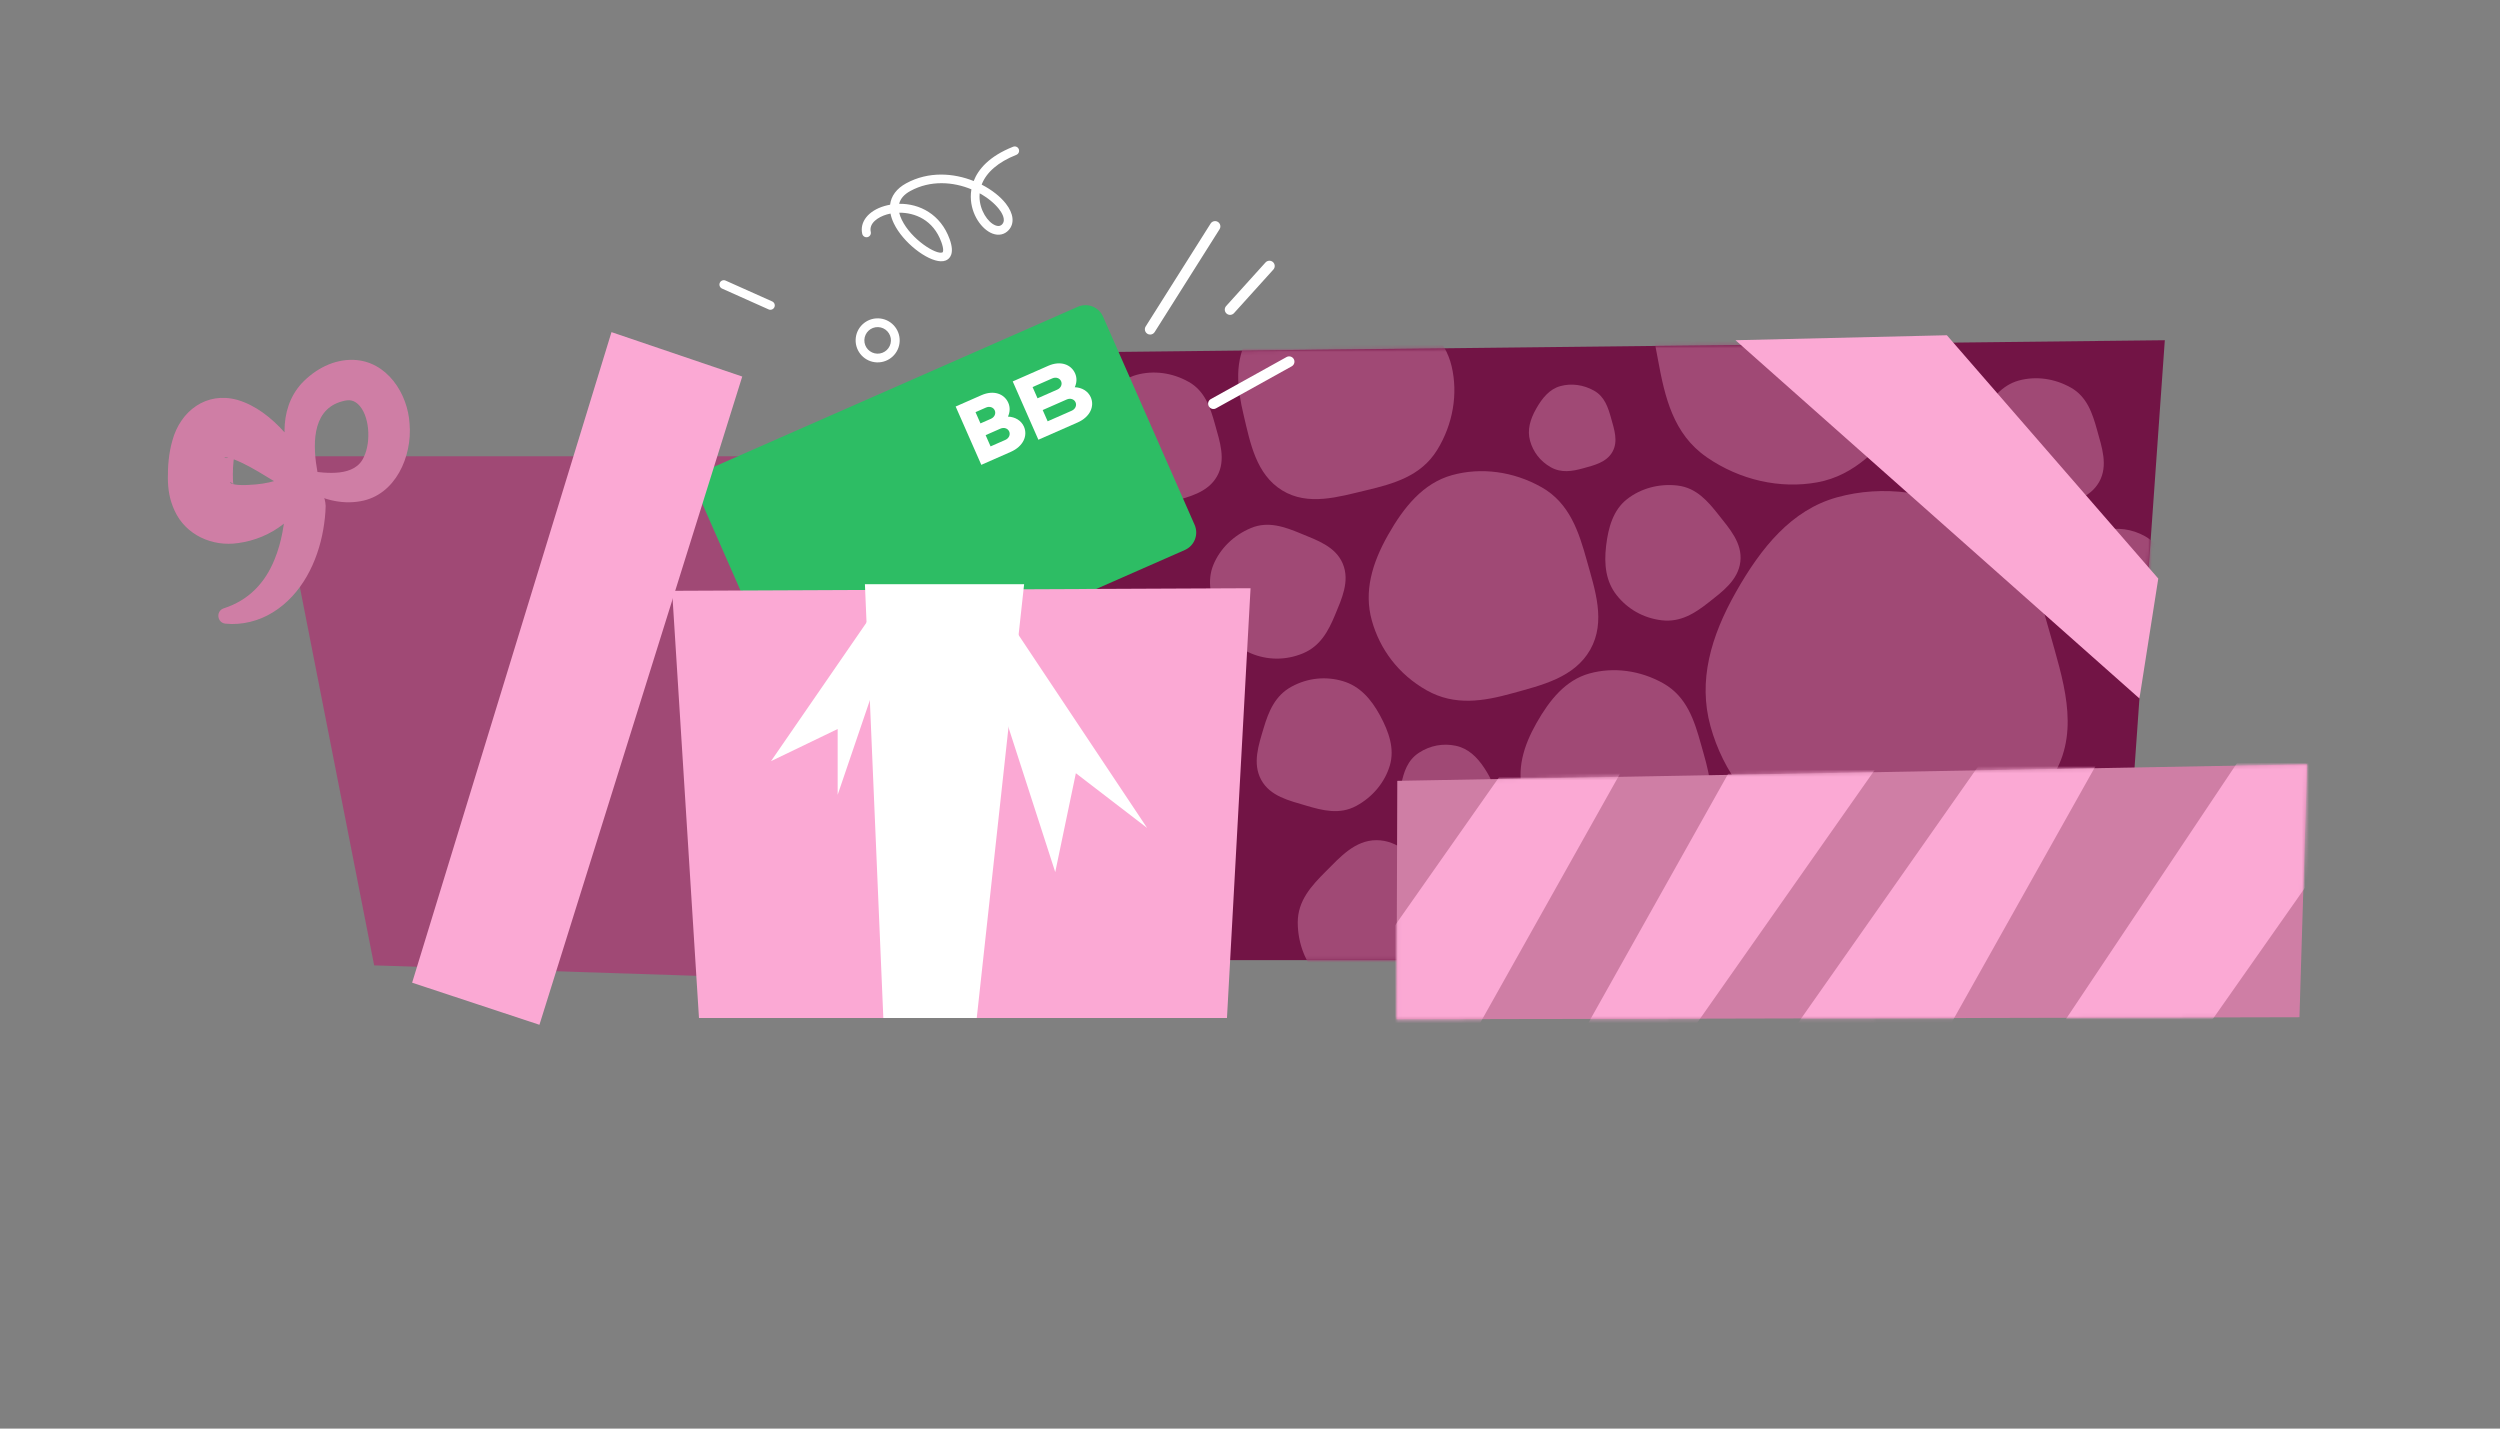 <svg width="700" height="400" viewBox="0 0 700 400" fill="none" xmlns="http://www.w3.org/2000/svg">
<rect x="0" y="0" width="700" height="400" fill="#808080" stroke="none"/>
<path d="M306.486 268.844L292.824 98.753L606.148 95.262L593.857 268.844H306.486Z" fill="#721445"/>
<mask id="mask0_1145_5868" style="mask-type:luminance" maskUnits="userSpaceOnUse" x="292" y="95" width="315" height="174">
<path d="M306.488 268.844L292.826 98.753L606.15 95.262L593.859 268.844H306.488Z" fill="white"/>
</mask>
<g mask="url(#mask0_1145_5868)">
<path d="M332.831 106.915C337.416 109.507 338.915 114.188 340.222 118.89C341.523 123.592 343.36 128.782 340.768 133.366C338.176 137.95 332.81 139.161 328.108 140.467C323.406 141.769 318.703 142.578 314.119 139.985C309.535 137.393 306.504 133.307 305.197 128.605C303.89 123.903 305.229 119.313 307.821 114.734C310.413 110.15 313.551 106.262 318.254 104.96C322.956 103.659 328.242 104.329 332.821 106.921L332.831 106.915Z" fill="#A04975"/>
<path d="M379.75 225.658C375.118 228.164 370.357 226.954 365.676 225.561C361.001 224.169 355.624 222.969 353.123 218.337C350.622 213.704 352.437 208.52 353.83 203.839C355.222 199.164 357.038 194.751 361.665 192.245C366.292 189.738 371.369 189.337 376.044 190.729C380.72 192.121 383.901 195.694 386.407 200.321C388.914 204.953 390.542 209.677 389.149 214.352C387.757 219.027 384.383 223.151 379.75 225.658Z" fill="#A04975"/>
<path d="M431.619 136.408C439.497 140.864 442.084 148.919 444.328 157.005C446.572 165.092 449.726 174.02 445.27 181.898C440.814 189.776 431.587 191.864 423.5 194.108C415.413 196.352 407.326 197.734 399.449 193.278C391.571 188.822 386.349 181.796 384.105 173.709C381.861 165.622 384.164 157.734 388.62 149.85C393.075 141.972 398.479 135.283 406.561 133.039C414.647 130.795 423.736 131.952 431.614 136.413L431.619 136.408Z" fill="#A04975"/>
<path d="M412.382 233.809C409.19 235.903 405.677 235.313 402.217 234.596C398.758 233.878 394.8 233.337 392.711 230.145C390.617 226.954 391.619 223.098 392.337 219.633C393.054 216.173 394.098 212.874 397.29 210.78C400.482 208.686 404.119 208.086 407.584 208.809C411.049 209.532 413.56 211.915 415.649 215.102C417.738 218.288 419.205 221.603 418.487 225.068C417.77 228.528 415.579 231.715 412.393 233.803L412.382 233.809Z" fill="#A04975"/>
<path d="M469.739 135.958C474.966 136.574 478.169 140.307 481.189 144.136C484.21 147.965 487.916 152.041 487.3 157.268C486.684 162.495 482.207 165.692 478.378 168.712C474.549 171.733 470.521 174.298 465.294 173.682C460.067 173.066 455.686 170.474 452.661 166.645C449.635 162.816 449.094 158.066 449.71 152.839C450.326 147.612 451.713 142.808 455.542 139.787C459.371 136.767 464.507 135.337 469.734 135.953L469.739 135.958Z" fill="#A04975"/>
<path d="M579.816 108.511C584.4 111.103 585.9 115.784 587.206 120.486C588.508 125.188 590.345 130.378 587.753 134.962C585.16 139.546 579.794 140.757 575.092 142.063C570.39 143.365 565.688 144.174 561.104 141.581C556.519 138.989 553.488 134.903 552.181 130.201C550.874 125.499 552.213 120.909 554.805 116.33C557.398 111.751 560.536 107.858 565.238 106.556C569.94 105.255 575.226 105.925 579.805 108.517L579.816 108.511Z" fill="#A04975"/>
<path d="M553.873 144.57C566.297 151.602 570.378 164.3 573.913 177.051C577.447 189.802 582.428 203.882 575.396 216.307C568.365 228.732 553.819 232.025 541.068 235.56C528.316 239.094 515.559 241.28 503.135 234.248C490.71 227.216 482.478 216.135 478.944 203.384C475.409 190.633 479.035 178.186 486.067 165.762C493.098 153.337 501.614 142.786 514.365 139.252C527.116 135.717 541.448 137.538 553.878 144.57H553.873Z" fill="#A04975"/>
<path d="M465.766 191.361C472.283 195.051 474.42 201.708 476.278 208.397C478.131 215.086 480.745 222.471 477.055 228.983C473.365 235.501 465.739 237.225 459.05 239.078C452.361 240.931 445.672 242.078 439.154 238.393C432.636 234.703 428.32 228.892 426.467 222.209C424.614 215.525 426.515 208.991 430.205 202.474C433.895 195.956 438.361 190.424 445.045 188.571C451.734 186.718 459.253 187.671 465.771 191.361H465.766Z" fill="#A04975"/>
<path d="M363.369 258.257C363.369 252.178 367.22 248.006 371.199 244.027C375.183 240.043 379.355 235.249 385.428 235.249C391.507 235.249 395.775 239.946 399.754 243.931C403.739 247.915 407.22 252.178 407.22 258.257C407.22 264.335 404.842 269.707 400.858 273.686C396.873 277.665 391.502 278.934 385.428 278.934C379.35 278.934 373.657 277.992 369.678 274.007C365.693 270.023 363.369 264.335 363.369 258.257Z" fill="#A04975"/>
<path d="M402.371 126.04C397.883 133.313 390.198 135.465 382.492 137.292C374.785 139.118 366.254 141.774 358.981 137.292C351.708 132.804 350.069 124.031 348.243 116.325C346.417 108.618 345.399 100.939 349.887 93.666C354.375 86.393 361.187 81.723 368.894 79.897C376.6 78.07 383.964 80.523 391.237 85.011C398.51 89.499 404.626 94.828 406.452 102.534C408.278 110.241 406.864 118.772 402.376 126.045L402.371 126.04Z" fill="#A04975"/>
<path d="M350.262 147.847C355.125 145.834 359.741 147.531 364.251 149.395C368.76 151.264 373.981 153.01 375.995 157.873C378.009 162.736 375.663 167.711 373.799 172.22C371.93 176.73 369.67 180.934 364.808 182.947C359.945 184.961 354.857 184.838 350.348 182.974C345.838 181.111 343.048 177.228 341.034 172.365C339.021 167.502 337.885 162.634 339.754 158.125C341.624 153.615 345.405 149.866 350.267 147.853L350.262 147.847Z" fill="#A04975"/>
<path d="M440.241 244.161C444.826 246.753 446.325 251.434 447.632 256.136C448.933 260.838 450.77 266.027 448.178 270.612C445.586 275.196 440.22 276.406 435.518 277.713C430.816 279.015 426.114 279.823 421.529 277.231C416.945 274.639 413.914 270.553 412.607 265.851C411.3 261.149 412.639 256.559 415.231 251.98C417.823 247.401 420.962 243.508 425.664 242.206C430.366 240.905 435.652 241.574 440.231 244.166L440.241 244.161Z" fill="#A04975"/>
<path d="M502.13 239.325C509.291 243.379 511.642 250.695 513.682 258.048C515.723 265.395 518.588 273.514 514.539 280.675C510.485 287.835 502.103 289.736 494.75 291.771C487.403 293.812 480.049 295.07 472.884 291.016C465.718 286.962 460.979 280.578 458.938 273.225C456.898 265.877 458.992 258.701 463.046 251.541C467.1 244.38 472.006 238.297 479.359 236.261C486.712 234.226 494.97 235.276 502.13 239.325Z" fill="#A04975"/>
<path d="M446.334 109.384C449.307 111.066 450.276 114.097 451.122 117.144C451.968 120.192 453.157 123.555 451.476 126.527C449.794 129.499 446.318 130.281 443.271 131.128C440.224 131.974 437.176 132.493 434.204 130.817C431.232 129.135 429.266 126.49 428.42 123.442C427.574 120.395 428.442 117.423 430.123 114.451C431.805 111.478 433.84 108.961 436.887 108.115C439.935 107.269 443.362 107.708 446.329 109.384H446.334Z" fill="#A04975"/>
<path d="M477.858 127.995C468.48 121.52 466.145 111.135 464.238 100.746C462.337 90.356 459.381 78.81 465.856 69.432C472.331 60.055 484.129 58.475 494.518 56.574C504.908 54.672 515.207 53.842 524.584 60.317C533.962 66.792 539.719 76.191 541.62 86.581C543.521 96.97 539.751 106.605 533.276 115.988C526.801 125.365 519.277 133.147 508.887 135.048C498.498 136.949 487.23 134.48 477.852 128.005L477.858 127.995Z" fill="#A04975"/>
<path d="M592.66 231.575C599.14 235.239 601.266 241.863 603.109 248.51C604.951 255.156 607.548 262.498 603.88 268.978C600.217 275.458 592.628 277.172 585.982 279.014C579.335 280.857 572.684 281.998 566.204 278.329C559.724 274.66 555.434 268.887 553.592 262.241C551.749 255.595 553.64 249.104 557.308 242.624C560.971 236.144 565.411 230.644 572.063 228.801C578.709 226.959 586.185 227.907 592.66 231.575Z" fill="#A04975"/>
<path d="M600.677 150.182C604.389 152.282 605.61 156.079 606.665 159.887C607.72 163.694 609.208 167.904 607.109 171.621C605.01 175.332 600.661 176.317 596.848 177.372C593.035 178.427 589.227 179.081 585.51 176.981C581.794 174.882 579.335 171.567 578.28 167.759C577.225 163.946 578.307 160.229 580.412 156.513C582.511 152.801 585.06 149.647 588.868 148.592C592.681 147.537 596.96 148.078 600.677 150.182Z" fill="#A04975"/>
<path d="M538.864 245.264C541.44 246.721 542.286 249.356 543.02 252.001C543.754 254.647 544.787 257.566 543.325 260.147C541.868 262.723 538.848 263.409 536.202 264.142C533.557 264.876 530.911 265.331 528.33 263.869C525.748 262.407 524.045 260.11 523.312 257.464C522.578 254.818 523.333 252.237 524.79 249.656C526.246 247.074 528.014 244.889 530.659 244.156C533.305 243.422 536.277 243.802 538.859 245.259L538.864 245.264Z" fill="#A04975"/>
</g>
<path d="M76.764 127.748L104.762 270.306L195.715 273.252L225.636 127.748H76.764Z" fill="#A04975"/>
<path d="M301.787 85.897L198.27 131.425C195.562 132.616 194.332 135.776 195.523 138.483L221.165 196.787C222.356 199.494 225.516 200.724 228.224 199.533L331.741 154.006C334.449 152.815 335.678 149.655 334.488 146.947L308.846 88.644C307.655 85.936 304.495 84.707 301.787 85.897Z" fill="#2DBD64"/>
<path d="M300.937 108.425C301.509 107.19 301.582 105.811 301.035 104.567C299.925 102.043 296.956 100.908 293.509 102.424L283.564 106.798L290.746 123.127L301.711 118.304C305.259 116.744 306.523 113.747 305.413 111.223C304.655 109.507 302.914 108.486 300.937 108.425ZM289.123 108.375L294.642 105.948C295.674 105.494 296.727 105.872 297.11 106.742C297.492 107.612 297.059 108.643 296.027 109.097L290.508 111.525L289.123 108.375ZM300.073 115.002L293.34 117.964L291.955 114.814L298.688 111.853C299.72 111.399 300.774 111.777 301.156 112.647C301.539 113.517 301.105 114.548 300.073 115.002Z" fill="white"/>
<path d="M282.23 116.653C282.803 115.418 282.876 114.04 282.328 112.795C281.218 110.271 278.249 109.137 274.801 110.653L267.584 113.827L274.766 130.156L283.003 126.533C286.551 124.973 287.815 121.976 286.705 119.452C285.948 117.735 284.208 116.714 282.23 116.653ZM273.144 115.404L276.062 114.121C277.094 113.667 278.148 114.045 278.53 114.914C278.913 115.784 278.479 116.816 277.447 117.27L274.529 118.553L273.144 115.404ZM281.493 123.175L277.361 124.992L275.976 121.843L280.107 120.026C281.139 119.572 282.193 119.95 282.575 120.82C282.958 121.69 282.525 122.721 281.493 123.175Z" fill="white"/>
<path d="M322.185 93.671C321.869 93.703 321.542 93.633 321.253 93.446C320.562 93.007 320.353 92.091 320.793 91.4L338.969 62.598C339.408 61.907 340.324 61.699 341.015 62.138C341.706 62.577 341.915 63.493 341.476 64.184L323.299 92.986C323.042 93.387 322.624 93.628 322.185 93.671Z" fill="white"/>
<path d="M344.56 88.16C344.158 88.198 343.746 88.075 343.425 87.785C342.814 87.234 342.771 86.296 343.318 85.691L354.339 73.492C354.891 72.886 355.828 72.838 356.433 73.384C357.044 73.936 357.087 74.873 356.54 75.478L345.519 87.678C345.262 87.962 344.914 88.128 344.56 88.16Z" fill="white"/>
<path d="M339.896 114.515C339.329 114.568 338.75 114.29 338.456 113.76C338.059 113.042 338.316 112.142 339.034 111.74L360.242 99.969C360.959 99.573 361.859 99.83 362.261 100.547C362.657 101.265 362.4 102.165 361.682 102.567L340.475 114.338C340.293 114.44 340.094 114.499 339.896 114.52V114.515Z" fill="white"/>
<path d="M215.675 86.741C215.52 86.741 215.365 86.703 215.215 86.634L202.163 80.796C201.548 80.518 201.269 79.795 201.548 79.179C201.821 78.563 202.549 78.284 203.165 78.563L216.216 84.4C216.832 84.679 217.111 85.402 216.832 86.018C216.623 86.484 216.157 86.757 215.675 86.741Z" fill="white"/>
<path d="M178.828 124.728C178.523 124.562 178.292 124.267 178.212 123.903C178.073 123.244 178.496 122.591 179.155 122.451L195.757 118.949C196.415 118.81 197.069 119.233 197.208 119.892C197.347 120.55 196.924 121.204 196.265 121.343L179.663 124.845C179.369 124.91 179.074 124.856 178.828 124.722V124.728Z" fill="white"/>
<path d="M263.418 73.159C259.493 73.031 252.836 67.884 250.286 62.577C249.826 61.624 249.51 60.692 249.339 59.797C248.98 59.867 248.632 59.953 248.305 60.049C245.884 60.761 243.255 62.47 243.817 64.933C243.967 65.592 243.555 66.251 242.896 66.401C242.237 66.551 241.584 66.138 241.428 65.48C240.663 62.138 243.148 59.01 247.609 57.698C248.139 57.543 248.68 57.414 249.226 57.318C249.515 54.87 251.036 52.798 253.725 51.33C260.001 47.908 266.996 48.438 272.635 50.688C273.877 47.48 276.871 43.779 283.678 41.085C284.305 40.839 285.017 41.144 285.263 41.771C285.51 42.397 285.204 43.11 284.578 43.356C279.495 45.37 276.159 48.262 274.868 51.694C277.733 53.162 280.106 55.058 281.632 57.002C283.823 59.797 284.123 62.577 282.43 64.43C281.263 65.71 279.597 66.058 277.862 65.389C274.911 64.253 271.842 60.081 271.821 55.074C271.821 54.469 271.864 53.767 271.992 53.007C266.937 50.918 260.585 50.372 254.903 53.473C253.162 54.42 252.113 55.626 251.765 57.066C257.463 56.975 263.381 59.99 265.898 66.952C267.408 71.13 265.876 72.49 264.832 72.929C264.42 73.1 263.948 73.175 263.424 73.154L263.418 73.159ZM251.781 59.551C251.92 60.172 252.156 60.831 252.488 61.517C255.149 67.049 262.149 71.403 263.873 70.68C264.125 70.573 264.275 69.694 263.584 67.793C261.313 61.511 256.113 59.519 251.781 59.556V59.551ZM274.306 54.126C274.274 54.437 274.263 54.752 274.263 55.069C274.279 58.855 276.593 62.288 278.74 63.112C279.913 63.562 280.443 62.979 280.62 62.786C281.804 61.49 280.374 59.369 279.704 58.517C278.456 56.927 276.577 55.379 274.306 54.126Z" fill="white"/>
<path d="M245.545 101.468C242.145 101.361 239.472 98.507 239.579 95.106C239.686 91.705 242.541 89.033 245.942 89.14C249.342 89.247 252.015 92.102 251.908 95.502C251.801 98.903 248.946 101.576 245.545 101.468ZM245.861 91.588C243.81 91.523 242.091 93.135 242.021 95.186C241.952 97.238 243.569 98.957 245.62 99.026C247.671 99.091 249.391 97.479 249.46 95.427C249.53 93.376 247.912 91.657 245.861 91.588Z" fill="white"/>
<path d="M188.188 165.429L195.712 285.034H343.551L350.154 164.706L188.188 165.429Z" fill="#FBA9D4"/>
<path d="M115.396 275.153L151.043 286.941L207.827 105.432L171.217 92.996L115.396 275.153Z" fill="#FBA9D4"/>
<path d="M242.176 163.576H286.755L273.489 285.034H247.333L242.176 163.576Z" fill="white"/>
<path d="M253.209 167.738H247.152L215.881 213.12L234.545 204.123V222.551L253.209 167.738Z" fill="white"/>
<path d="M485.938 95.262L599.046 195.576L604.316 161.997L545.127 93.869L485.938 95.262Z" fill="#FBA9D4"/>
<path d="M277.372 166.056L272.338 172.611L295.468 244.188L301.242 216.5L321.191 231.822L277.372 166.056Z" fill="white"/>
<path d="M89.326 140.869C87.987 141.437 86.209 140.982 85.186 139.911C85.009 139.798 83.868 139.14 83.665 139.011C82.16 138.106 78.208 135.642 76.671 134.678C73.639 132.82 70.672 131.005 67.888 129.66C66.11 128.857 64.53 128.059 62.982 128.08C62.784 128.123 62.827 128.246 63.293 128.268C64.01 128.289 65.06 127.786 65.531 127.288C65.628 127.218 65.676 127.165 65.687 127.207C65.231 129.435 65.14 132.188 65.231 134.582C65.221 134.834 65.371 135.482 65.317 135.551C65.279 135.551 65.151 135.375 64.937 135.235C64.733 135.085 64.487 135.016 64.412 135.064C64.235 135.16 64.862 135.535 65.885 135.68C66.908 135.841 68.257 135.862 69.687 135.771C72.236 135.669 74.737 135.337 77.217 134.582C79.059 134.079 80.966 133.372 82.787 132.718C83.183 132.531 85.855 131.974 86.327 131.845C91.43 132.536 99.453 133.602 101.9 127.909C103.952 123.614 103.496 116.191 100.235 113.144C98.682 111.773 97.37 111.875 95.201 112.549C87.114 115.2 87.585 125.108 88.919 132.349C89.213 133.939 89.572 135.551 90.001 137.115C90.022 137.228 90.124 137.565 90.156 137.683C90.697 138.69 90.317 140.253 89.326 140.869ZM86.611 136.783C86.016 137.099 85.454 138.031 85.486 138.781C85.47 139.209 85.625 139.632 85.7 139.798L85.641 139.707C84.538 137.977 83.601 136.157 82.771 134.282C79.016 125.858 77.688 114.804 84.458 107.349C88.249 103.349 93.444 100.537 99.121 100.767C108.391 101.18 114.191 110.214 114.679 118.66C115.466 127.764 110.742 138.668 100.92 140.345C95.286 141.367 89.706 139.664 85.015 136.788C85.015 136.788 84.281 136.301 84.275 136.301L87.2 135.621C84.27 144.607 76.028 150.815 66.661 152.062C59.496 153.133 51.982 149.834 48.87 142.947C47.472 139.889 47.049 137.137 47.001 133.977C46.98 130.603 47.237 126.918 48.249 123.416C50.514 115.002 57.852 109.545 66.527 111.987C76.574 114.975 84.233 125.745 88.624 134.528C88.887 135.075 89.149 135.632 89.39 136.194C88.565 135.578 87.103 135.739 86.605 136.783H86.611Z" fill="#CF7EA5"/>
<path d="M87.627 135.284C90 136.949 91.055 139.081 91.183 141.673C91.146 143.901 90.878 146.128 90.503 148.33C88.929 157.289 84.516 166.442 76.439 171.433C72.493 173.902 67.673 175.102 63.11 174.62C60.759 174.368 60.41 171.096 62.622 170.341C69.622 168.097 74.238 163.213 76.879 156.631C78.844 151.886 79.733 146.461 79.98 141.26C80.167 139.509 81.158 137.726 82.47 136.398C83.83 134.844 85.785 134.068 87.617 135.289L87.627 135.284Z" fill="#CF7EA5"/>
<path d="M391.243 218.636L391.018 285.409L643.846 284.825L645.999 214.015L391.243 218.636Z" fill="#CF7EA5"/>
<mask id="mask1_1145_5868" style="mask-type:luminance" maskUnits="userSpaceOnUse" x="391" y="214" width="255" height="72">
<path d="M391.244 218.636L391.02 285.409L643.848 284.825L646 214.015L391.244 218.636Z" fill="white"/>
</mask>
<g mask="url(#mask1_1145_5868)">
<path d="M439.965 188.811L370.461 287.808L411.206 292.194L468.451 190.177L439.965 188.811Z" fill="#FBA9D4"/>
<path d="M469.244 294.883L538.753 195.886L498.003 191.495L440.758 293.517L469.244 294.883Z" fill="#FBA9D4"/>
<path d="M571.631 189.31L502.127 288.311L542.872 292.698L600.117 190.675L571.631 189.31Z" fill="#FBA9D4"/>
<path d="M603.298 308.518L672.807 209.521L632.057 205.135L573.463 292.831L603.298 308.518Z" fill="#FBA9D4"/>
</g>
</svg>
